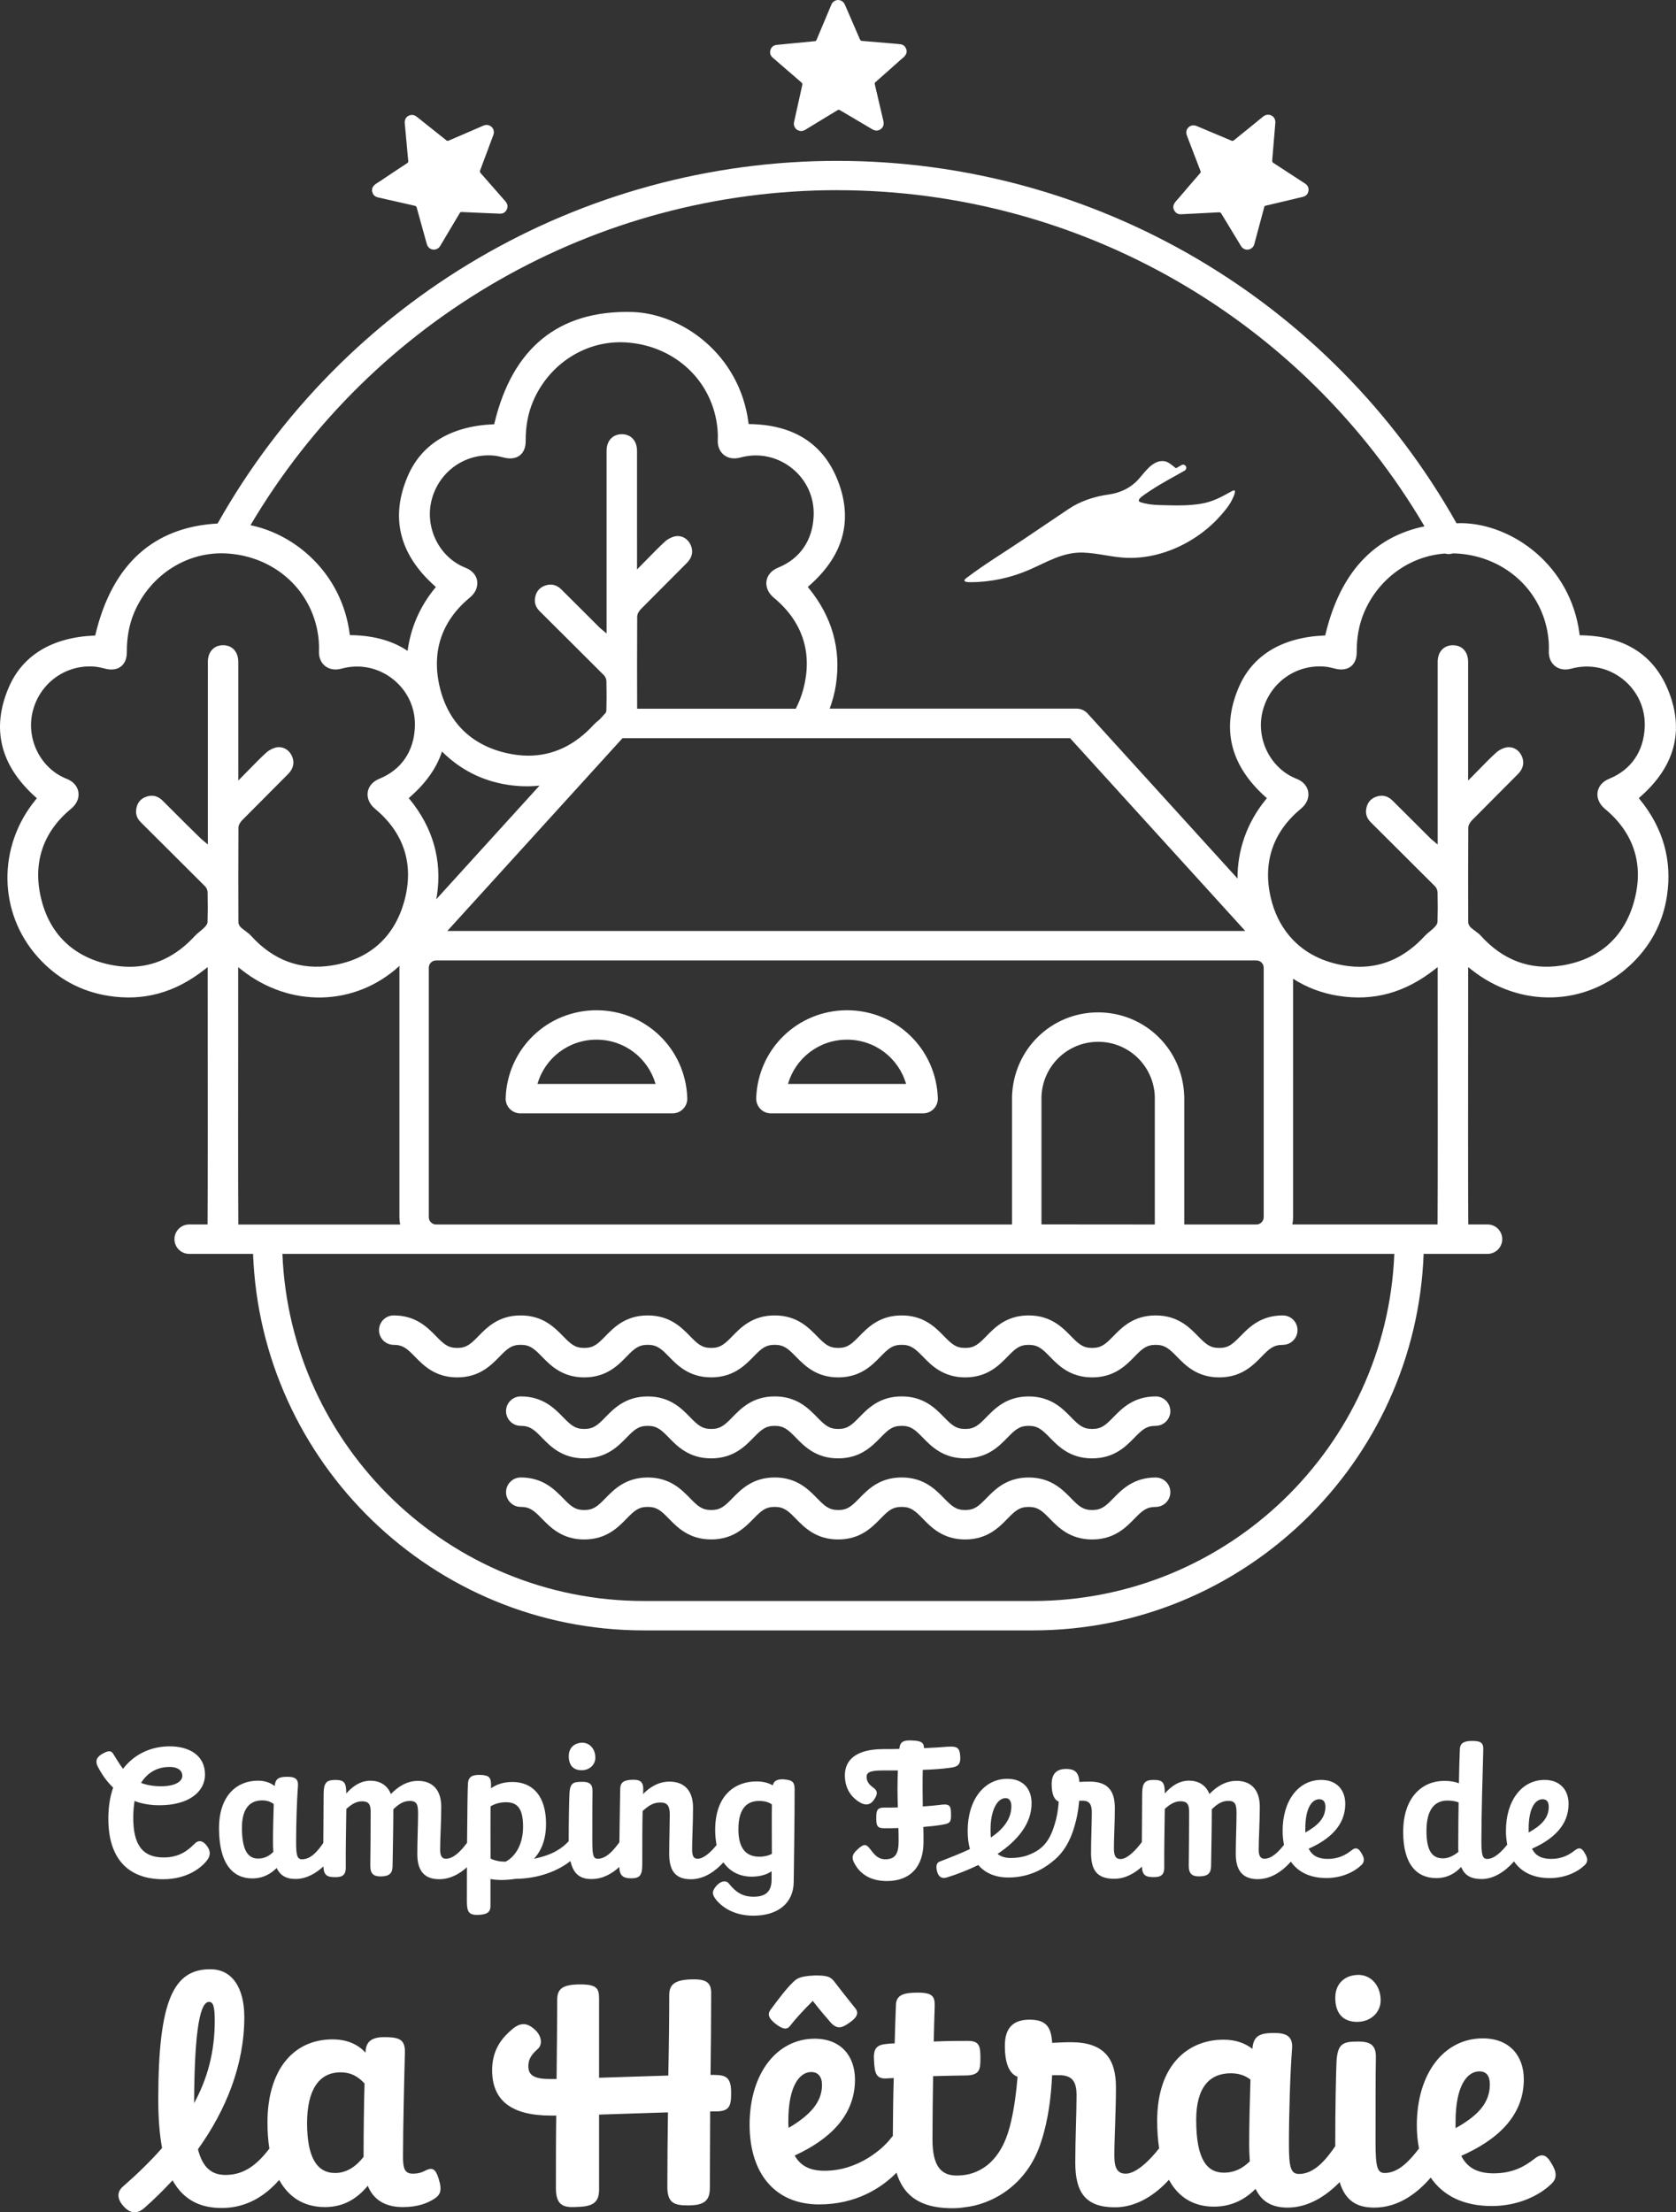 <svg xmlns:dc="http://purl.org/dc/elements/1.1/" xmlns:cc="http://creativecommons.org/ns#" xmlns:rdf="http://www.w3.org/1999/02/22-rdf-syntax-ns#" xmlns:svg="http://www.w3.org/2000/svg" xmlns="http://www.w3.org/2000/svg" xmlns:sodipodi="http://sodipodi.sourceforge.net/DTD/sodipodi-0.dtd" xmlns:inkscape="http://www.inkscape.org/namespaces/inkscape" width="192.831" height="254.49" viewBox="0 0 51.02 67.334" id="svg2576" inkscape:version="1.0.2-2 (e86c870879, 2021-01-15)" sodipodi:docname="logo_blanc.svg"><rect x="0" y="0" width="51.02" height="67.334" fill="#333333" stroke="none"/><defs id="defs2570"></defs><g inkscape:label="Calque 1" inkscape:groupmode="layer" id="layer1" transform="translate(-37.025,-33.676)"><path d="m 42.184,87.455 c 0.243,0 0.391,0.102 0.391,0.272 0,0.17 -0.215,0.317 -0.645,0.317 -0.249,0 -0.447,-0.04 -0.611,-0.102 0.215,-0.351 0.543,-0.486 0.865,-0.486 m 0.741,2.359 c -0.17,0.17 -0.435,0.396 -0.916,0.396 -0.673,0 -0.928,-0.419 -0.928,-1.216 0,-0.187 0.017,-0.351 0.04,-0.503 0.22,0.085 0.469,0.13 0.764,0.13 0.854,0 1.38,-0.385 1.38,-0.939 0,-0.555 -0.447,-0.854 -1.075,-0.854 -0.56,0 -1.075,0.232 -1.42,0.684 -0.113,-0.147 -0.204,-0.305 -0.3,-0.458 -0.068,-0.107 -0.153,-0.102 -0.356,0.017 -0.17,0.107 -0.187,0.226 -0.108,0.385 0.113,0.21 0.26,0.436 0.464,0.628 -0.096,0.271 -0.147,0.588 -0.147,0.95 0,1.176 0.572,1.839 1.669,1.839 0.701,0 1.148,-0.328 1.341,-0.583 0.113,-0.153 0.102,-0.3 -0.034,-0.463 -0.113,-0.136 -0.244,-0.158 -0.374,-0.012" style="fill:#ffffff;fill-opacity:1;fill-rule:nonzero;stroke:none;stroke-width:0.347" id="path1508"></path><path d="m 54.729,87.557 c 0.238,0 0.419,-0.164 0.419,-0.385 0,-0.26 -0.17,-0.453 -0.396,-0.453 -0.221,0 -0.413,0.136 -0.413,0.407 0,0.283 0.142,0.43 0.391,0.43" style="fill:#ffffff;fill-opacity:1;fill-rule:nonzero;stroke:none;stroke-width:0.347" id="path1512"></path><path d="m 60.521,90.103 c -0.102,0.051 -0.226,0.085 -0.379,0.085 -0.391,0 -0.639,-0.232 -0.639,-0.837 0,-0.696 0.317,-0.86 0.628,-0.86 0.192,0 0.306,0.045 0.391,0.107 -0.006,0.458 0,0.996 0,1.505 m -8.111,0.238 c -0.187,-0.005 -0.328,-0.034 -0.453,-0.096 0,-0.662 -0.005,-1.182 0,-1.59 0.124,-0.073 0.272,-0.125 0.475,-0.125 0.379,0 0.515,0.244 0.515,0.747 0,0.594 -0.283,0.939 -0.537,1.064 m -7.065,-0.3 c -0.124,0.124 -0.271,0.204 -0.464,0.204 -0.294,0 -0.492,-0.226 -0.492,-0.939 0,-0.589 0.243,-0.832 0.617,-0.832 0.153,0 0.266,0.045 0.351,0.113 -0.011,0.362 -0.023,0.781 -0.023,1.16 0,0.107 0.005,0.203 0.011,0.294 m 15.572,-2.206 c -0.22,-0.017 -0.334,0.034 -0.368,0.181 -0.124,-0.068 -0.277,-0.119 -0.498,-0.119 -0.634,0 -1.256,0.402 -1.256,1.476 0,0.17 0.016,0.322 0.043,0.459 -0.159,0.199 -0.387,0.418 -0.575,0.418 -0.119,0 -0.17,-0.073 -0.17,-0.288 0,-0.294 0.028,-0.826 0.028,-1.267 0,-0.532 -0.277,-0.792 -0.719,-0.792 -0.317,0 -0.583,0.153 -0.803,0.379 0.006,-0.045 0.006,-0.085 0.006,-0.124 0.011,-0.249 -0.096,-0.322 -0.339,-0.311 -0.244,0.006 -0.356,0.074 -0.362,0.272 -0.008,0.578 -0.019,1.077 -0.025,1.63 -0.165,0.222 -0.386,0.502 -0.66,0.502 -0.136,0 -0.164,-0.113 -0.164,-0.549 0,-0.73 0,-1.227 0.005,-1.499 0.005,-0.215 -0.079,-0.294 -0.311,-0.294 -0.277,0 -0.368,0.034 -0.39,0.345 -0.011,0.291 -0.023,0.805 -0.023,1.463 -0.206,0.219 -0.489,0.418 -1.058,0.534 0.221,-0.237 0.368,-0.577 0.368,-1.064 0,-0.826 -0.39,-1.273 -1.024,-1.273 -0.289,0 -0.487,0.079 -0.651,0.192 v -0.034 c 0.011,-0.283 -0.04,-0.356 -0.294,-0.373 -0.26,-0.011 -0.385,0.04 -0.407,0.243 -0.011,0.144 -0.022,0.878 -0.028,1.823 -0.184,0.245 -0.408,0.485 -0.645,0.485 -0.119,0 -0.175,-0.085 -0.175,-0.283 0,-0.299 0.034,-0.86 0.034,-1.295 0,-0.566 -0.311,-0.792 -0.707,-0.792 -0.339,0 -0.617,0.181 -0.826,0.402 -0.113,-0.288 -0.356,-0.407 -0.622,-0.407 -0.305,0 -0.549,0.175 -0.736,0.39 0,-0.334 -0.062,-0.413 -0.339,-0.413 -0.277,0 -0.351,0.096 -0.351,0.447 0,0.452 -0.007,0.963 -0.009,1.47 -0.168,0.246 -0.376,0.498 -0.647,0.498 -0.147,0 -0.181,-0.113 -0.181,-0.526 0,-0.566 0.023,-1.273 0.057,-1.725 0.011,-0.215 -0.124,-0.26 -0.322,-0.26 -0.244,0 -0.368,0.045 -0.385,0.277 v 0.005 c -0.125,-0.096 -0.289,-0.164 -0.515,-0.164 -0.622,0 -1.182,0.436 -1.182,1.448 0,1.081 0.419,1.527 1.013,1.527 0.334,0 0.571,-0.147 0.741,-0.317 0.101,0.215 0.277,0.334 0.571,0.334 0.334,0 0.627,-0.173 0.854,-0.383 0,0 0,0.005 3.47e-4,0.005 0.005,0.272 0.124,0.322 0.351,0.322 0.232,0.006 0.334,-0.073 0.328,-0.305 -0.005,-0.538 0.011,-1.182 0.017,-1.771 0.164,-0.147 0.305,-0.232 0.481,-0.232 0.198,0 0.26,0.096 0.26,0.311 0,0.419 -0.005,1.244 -0.011,1.652 0,0.243 0.096,0.334 0.356,0.322 0.26,-0.011 0.322,-0.13 0.322,-0.328 0.005,-0.367 0.023,-1.114 0.023,-1.714 0.17,-0.164 0.311,-0.254 0.504,-0.254 0.226,0 0.249,0.13 0.249,0.401 0,0.3 -0.023,0.82 -0.023,1.217 0,0.532 0.237,0.764 0.667,0.764 0.34,0 0.627,-0.168 0.844,-0.365 -10e-4,0.333 -0.002,0.677 -0.002,1.021 0,0.322 0.046,0.435 0.328,0.43 0.266,-0.006 0.39,-0.068 0.39,-0.272 v -0.82 c 0.21,0.04 0.464,0.04 0.764,-0.005 0.701,-0.008 1.283,-0.237 1.67,-0.542 0.095,0.414 0.312,0.548 0.642,0.548 0.347,0 0.631,-0.169 0.845,-0.367 0.008,0.25 0.106,0.345 0.355,0.345 0.271,0 0.345,-0.085 0.345,-0.43 0,-0.623 0,-1.149 0.011,-1.618 0.198,-0.181 0.339,-0.26 0.543,-0.26 0.21,0 0.283,0.107 0.283,0.362 0,0.249 -0.017,0.826 -0.017,1.199 0,0.515 0.187,0.775 0.662,0.775 0.41,0 0.753,-0.255 0.989,-0.515 0.206,0.3 0.518,0.436 0.855,0.436 0.266,0 0.464,-0.063 0.611,-0.164 v 0.255 c 0,0.396 -0.22,0.52 -0.549,0.52 -0.356,0 -0.554,-0.158 -0.747,-0.396 -0.09,-0.119 -0.249,-0.079 -0.373,0.051 -0.153,0.17 -0.153,0.271 -0.017,0.441 0.209,0.254 0.583,0.481 1.131,0.481 0.747,0 1.216,-0.379 1.228,-1.013 0.011,-0.736 0.028,-2.002 0.028,-2.828 0,-0.215 -0.057,-0.283 -0.3,-0.305" style="fill:#ffffff;fill-opacity:1;fill-rule:nonzero;stroke:none;stroke-width:0.347" id="path1516"></path><path d="m 65.709,89.214 c 0.249,-0.04 0.272,-0.085 0.266,-0.334 0,-0.266 -0.057,-0.311 -0.362,-0.266 -0.153,0.017 -0.317,0.034 -0.498,0.045 0,-0.181 -0.005,-0.362 -0.005,-0.543 0,-0.215 0,-0.401 0.005,-0.571 0.334,-0.011 0.617,-0.034 0.82,-0.062 0.232,-0.028 0.334,-0.079 0.322,-0.339 -0.017,-0.26 -0.079,-0.322 -0.362,-0.305 -0.215,0.017 -0.464,0.034 -0.741,0.045 -0.005,-0.17 -0.09,-0.221 -0.334,-0.232 -0.311,-0.022 -0.396,0.045 -0.419,0.255 -0.153,0.006 -0.317,0.006 -0.486,0.006 -0.809,0 -1.171,0.317 -1.171,0.797 0,0.441 0.232,0.69 0.447,0.82 0.187,0.113 0.328,0.079 0.43,-0.062 0.096,-0.136 0.141,-0.249 0.028,-0.351 -0.085,-0.073 -0.243,-0.153 -0.243,-0.362 0,-0.147 0.141,-0.192 0.498,-0.192 h 0.453 c -0.006,0.164 -0.011,0.351 -0.011,0.554 0,0.192 0.005,0.385 0.011,0.572 -0.13,0.005 -0.266,0.005 -0.413,0.005 -0.175,0 -0.238,0.045 -0.243,0.249 -0.011,0.322 0.034,0.379 0.243,0.379 0.153,0 0.294,0 0.43,-0.005 0.006,0.136 0.006,0.271 0.006,0.407 0,0.374 -0.102,0.543 -0.408,0.543 -0.271,0 -0.39,-0.238 -0.486,-0.345 -0.107,-0.136 -0.192,-0.108 -0.351,0.04 -0.175,0.153 -0.204,0.266 -0.074,0.475 0.124,0.21 0.39,0.492 0.962,0.492 0.707,0 1.115,-0.429 1.115,-1.193 0,-0.158 0,-0.305 -0.006,-0.453 0.215,-0.017 0.402,-0.039 0.577,-0.068" style="fill:#ffffff;fill-opacity:1;fill-rule:nonzero;stroke:none;stroke-width:0.347" id="path1520"></path><path d="m 76.761,89.333 c 0,-0.633 0.204,-0.894 0.424,-0.894 0.13,0 0.187,0.085 0.187,0.232 0,0.339 -0.226,0.566 -0.611,0.781 z m -9.582,0.017 c 0,-0.56 0.198,-0.945 0.458,-0.945 0.113,0 0.175,0.091 0.175,0.249 0,0.385 -0.243,0.69 -0.622,0.951 -0.011,-0.079 -0.011,-0.164 -0.011,-0.255 m 10.996,0.639 c -0.158,0.124 -0.373,0.266 -0.735,0.266 -0.283,0 -0.47,-0.097 -0.577,-0.311 0.628,-0.277 1.114,-0.701 1.114,-1.363 0,-0.424 -0.26,-0.73 -0.73,-0.73 -0.696,0 -1.177,0.628 -1.177,1.55 0,0.152 0.015,0.294 0.042,0.426 -0.175,0.222 -0.379,0.423 -0.596,0.423 -0.118,0 -0.175,-0.085 -0.175,-0.283 0,-0.3 0.034,-0.86 0.034,-1.296 0,-0.566 -0.311,-0.792 -0.707,-0.792 -0.339,0 -0.617,0.181 -0.826,0.402 -0.113,-0.289 -0.356,-0.408 -0.622,-0.408 -0.305,0 -0.549,0.175 -0.736,0.391 0,-0.334 -0.062,-0.413 -0.339,-0.413 -0.277,0 -0.351,0.096 -0.351,0.447 0,0.444 -0.007,0.944 -0.009,1.443 -0.16,0.221 -0.438,0.519 -0.647,0.519 -0.147,0 -0.204,-0.096 -0.204,-0.328 0,-0.3 0.028,-0.792 0.028,-1.227 0,-0.515 -0.204,-0.803 -0.769,-0.803 -0.107,0 -0.21,0.005 -0.311,0.011 -0.017,-0.266 -0.113,-0.396 -0.402,-0.396 -0.294,0 -0.441,0.147 -0.441,0.464 0,0.328 0.09,0.481 0.215,0.532 -0.017,0.243 -0.057,0.486 -0.119,0.673 -0.165,0.577 -0.419,0.824 -0.885,0.979 -0.135,0.038 -0.284,0.062 -0.449,0.062 -0.175,0 -0.306,-0.04 -0.408,-0.124 0.594,-0.396 1.035,-0.911 1.035,-1.539 0,-0.452 -0.266,-0.747 -0.741,-0.747 -0.702,0 -1.205,0.64 -1.205,1.584 0,0.204 0.023,0.391 0.068,0.555 -0.277,0.13 -0.577,0.249 -0.888,0.368 -0.119,0.034 -0.158,0.124 -0.113,0.305 0.045,0.187 0.158,0.232 0.294,0.192 0.317,-0.096 0.645,-0.226 0.962,-0.379 0.215,0.249 0.526,0.379 0.917,0.379 0.582,0 1.025,-0.227 1.323,-0.471 0.267,-0.203 0.478,-0.482 0.628,-0.898 0.13,-0.374 0.181,-0.69 0.204,-0.968 h 0.107 c 0.221,0 0.277,0.136 0.277,0.356 0,0.311 -0.023,0.82 -0.023,1.228 0,0.532 0.181,0.792 0.707,0.792 0.337,0 0.623,-0.169 0.843,-0.37 0.006,0.269 0.125,0.319 0.35,0.319 0.232,0.005 0.334,-0.074 0.328,-0.305 -0.005,-0.538 0.011,-1.182 0.017,-1.771 0.164,-0.147 0.305,-0.232 0.481,-0.232 0.198,0 0.26,0.096 0.26,0.311 0,0.419 -0.005,1.245 -0.011,1.652 0,0.243 0.096,0.334 0.356,0.322 0.26,-0.011 0.323,-0.13 0.323,-0.328 0.005,-0.368 0.022,-1.114 0.022,-1.714 0.17,-0.164 0.311,-0.255 0.504,-0.255 0.226,0 0.249,0.13 0.249,0.402 0,0.3 -0.023,0.82 -0.023,1.216 0,0.532 0.238,0.764 0.667,0.764 0.436,0 0.782,-0.275 1.01,-0.533 0.219,0.316 0.58,0.499 1.083,0.499 0.475,0 0.854,-0.192 1.058,-0.39 0.113,-0.102 0.102,-0.221 0,-0.379 -0.091,-0.158 -0.175,-0.164 -0.289,-0.079" style="fill:#ffffff;fill-opacity:1;fill-rule:nonzero;stroke:none;stroke-width:0.347" id="path1524"></path><path d="m 83.56,89.333 c 0,-0.633 0.204,-0.894 0.424,-0.894 0.13,0 0.187,0.085 0.187,0.232 0,0.339 -0.226,0.566 -0.611,0.781 z m -2.138,0.707 c -0.13,0.107 -0.289,0.198 -0.47,0.198 -0.334,0 -0.503,-0.232 -0.503,-0.837 0,-0.656 0.255,-0.922 0.639,-0.922 0.147,0 0.255,0.022 0.339,0.057 -0.005,0.419 -0.011,0.871 -0.011,1.323 0,0.063 0,0.125 0.005,0.181 m 3.841,0.028 c -0.091,-0.158 -0.175,-0.164 -0.289,-0.079 -0.158,0.124 -0.373,0.266 -0.735,0.266 -0.283,0 -0.47,-0.097 -0.577,-0.311 0.628,-0.277 1.114,-0.701 1.114,-1.363 0,-0.424 -0.26,-0.73 -0.73,-0.73 -0.696,0 -1.177,0.628 -1.177,1.55 0,0.148 0.014,0.287 0.04,0.417 -0.167,0.214 -0.395,0.438 -0.606,0.438 -0.153,0 -0.181,-0.125 -0.181,-0.566 0,-0.769 0.034,-1.946 0.057,-2.755 0.011,-0.226 -0.096,-0.271 -0.334,-0.271 -0.249,0 -0.373,0.062 -0.379,0.254 -0.011,0.271 -0.023,0.628 -0.028,1.035 -0.113,-0.045 -0.261,-0.073 -0.447,-0.073 -0.65,0 -1.25,0.475 -1.25,1.556 0,0.984 0.413,1.403 1.007,1.403 0.334,0 0.572,-0.141 0.758,-0.339 0.107,0.266 0.311,0.368 0.622,0.368 0.385,0 0.734,-0.249 0.987,-0.537 0.219,0.321 0.581,0.508 1.089,0.508 0.475,0 0.854,-0.192 1.058,-0.39 0.113,-0.102 0.102,-0.221 0,-0.379" style="fill:#ffffff;fill-opacity:1;fill-rule:nonzero;stroke:none;stroke-width:0.347" id="path1528"></path><path d="m 48.094,99.322 c -0.213,0.271 -0.493,0.493 -0.87,0.493 -0.56,0 -0.851,-0.493 -0.851,-1.517 0,-1.034 0.377,-1.546 1.015,-1.546 0.348,0 0.551,0.145 0.734,0.338 -0.019,0.667 -0.029,1.497 -0.029,2.232 M 43.388,94.606 c 0.125,0 0.174,0.135 0.174,0.58 0,0.947 -0.222,1.759 -0.628,2.503 0.01,-2.367 0.203,-3.082 0.454,-3.082 m 6.629,5.112 c -0.106,0.058 -0.222,0.116 -0.425,0.116 -0.251,0 -0.299,-0.164 -0.299,-0.512 0,-0.85 0.039,-2.483 0.058,-3.17 0.009,-0.396 -0.164,-0.464 -0.57,-0.473 -0.396,-0.01 -0.618,0.097 -0.628,0.454 v 0.019 c -0.213,-0.232 -0.532,-0.405 -1.005,-0.405 -1.208,0 -1.981,0.947 -1.981,2.532 0,0.288 0.02,0.552 0.058,0.793 -0.375,0.486 -0.764,0.801 -1.333,0.801 -0.416,0 -0.696,-0.212 -0.841,-0.782 0.851,-1.189 1.411,-2.561 1.411,-4.02 0,-0.908 -0.377,-1.459 -1.034,-1.459 -1.102,0 -1.585,0.908 -1.585,3.962 0,0.58 0.039,1.073 0.116,1.479 -0.358,0.406 -0.754,0.792 -1.198,1.179 -0.183,0.164 -0.174,0.377 0.029,0.599 0.213,0.232 0.416,0.232 0.628,0.048 0.299,-0.261 0.589,-0.551 0.86,-0.841 0.338,0.599 0.841,0.841 1.498,0.841 0.777,0 1.34,-0.39 1.748,-0.854 0.298,0.544 0.773,0.826 1.393,0.826 0.599,0 0.995,-0.28 1.304,-0.648 0.174,0.435 0.541,0.648 1.063,0.648 0.444,0 0.725,-0.106 0.947,-0.242 0.203,-0.126 0.261,-0.261 0.145,-0.628 -0.087,-0.28 -0.184,-0.338 -0.358,-0.261" style="fill:#ffffff;fill-opacity:1;fill-rule:nonzero;stroke:none;stroke-width:0.347" id="path1532"></path><path d="M 58.771,96.829 H 58.655 c 0.01,-0.831 0.019,-1.652 0.019,-2.483 0,-0.29 -0.106,-0.425 -0.522,-0.425 -0.57,0 -0.754,0.145 -0.754,0.473 0,0.676 -0.009,1.517 -0.029,2.455 -0.686,0.019 -1.449,0.048 -2.107,0.067 v -2.406 c 0,-0.309 -0.067,-0.435 -0.57,-0.435 -0.56,0 -0.705,0.145 -0.705,0.474 0,0.666 -0.01,1.498 -0.019,2.406 H 53.776 c -0.474,0 -0.667,-0.106 -0.667,-0.386 0,-0.28 0.164,-0.416 0.309,-0.551 0.135,-0.155 0.077,-0.406 -0.126,-0.58 -0.241,-0.213 -0.444,-0.203 -0.696,0.02 -0.232,0.203 -0.59,0.551 -0.59,1.227 0,0.918 0.58,1.382 1.788,1.382 h 0.164 c -0.01,0.715 -0.01,1.459 -0.01,2.213 0,0.512 0.222,0.59 0.599,0.57 0.493,-0.01 0.715,-0.106 0.715,-0.531 v -2.281 c 0.667,-0.02 1.411,-0.049 2.097,-0.068 -0.01,0.734 -0.019,1.498 -0.019,2.271 0,0.493 0.222,0.56 0.618,0.56 0.474,0 0.676,-0.116 0.676,-0.531 0,-0.802 0.01,-1.575 0.01,-2.329 h 0.164 c 0.435,0 0.474,-0.174 0.474,-0.57 0,-0.463 -0.155,-0.541 -0.512,-0.541" style="fill:#ffffff;fill-opacity:1;fill-rule:nonzero;stroke:none;stroke-width:0.347" id="path1536"></path><path d="m 60.646,95.283 c 0.193,0.145 0.329,0.193 0.435,0.048 0.155,-0.203 0.406,-0.474 0.686,-0.754 0.242,0.309 0.425,0.521 0.57,0.686 0.174,0.164 0.3,0.155 0.541,-0.019 0.213,-0.145 0.319,-0.29 0.174,-0.454 -0.241,-0.3 -0.415,-0.522 -0.638,-0.812 -0.106,-0.125 -0.183,-0.183 -0.609,-0.174 -0.415,0.02 -0.522,0.087 -0.638,0.203 -0.203,0.193 -0.444,0.512 -0.686,0.841 -0.106,0.145 -0.048,0.27 0.164,0.435" style="fill:#ffffff;fill-opacity:1;fill-rule:nonzero;stroke:none;stroke-width:0.347" id="path1540"></path><path d="m 78.339,95.215 c 0.406,0 0.715,-0.28 0.715,-0.657 0,-0.444 -0.29,-0.773 -0.676,-0.773 -0.377,0 -0.705,0.232 -0.705,0.696 0,0.483 0.241,0.734 0.667,0.734" style="fill:#ffffff;fill-opacity:1;fill-rule:nonzero;stroke:none;stroke-width:0.347" id="path1544"></path><path d="m 81.335,98.249 c 0,-1.082 0.348,-1.527 0.724,-1.527 0.222,0 0.319,0.145 0.319,0.396 0,0.58 -0.387,0.966 -1.044,1.333 z m -6.262,1.208 c -0.213,0.213 -0.464,0.348 -0.793,0.348 -0.502,0 -0.841,-0.387 -0.841,-1.604 0,-1.005 0.416,-1.421 1.053,-1.421 0.261,0 0.454,0.077 0.599,0.194 -0.019,0.618 -0.039,1.333 -0.039,1.981 0,0.184 0.01,0.348 0.019,0.503 M 61.023,98.23 c 0,-1.073 0.348,-1.488 0.696,-1.488 0.213,0 0.329,0.145 0.329,0.396 0,0.541 -0.396,0.937 -1.015,1.304 -0.01,-0.067 -0.01,-0.135 -0.01,-0.213 M 84.243,99.506 c -0.155,-0.271 -0.299,-0.28 -0.493,-0.135 -0.271,0.213 -0.638,0.454 -1.256,0.454 -0.483,0 -0.802,-0.164 -0.986,-0.532 1.073,-0.473 1.904,-1.198 1.904,-2.329 0,-0.725 -0.444,-1.247 -1.247,-1.247 -1.188,0 -2.01,1.073 -2.01,2.648 0,0.25 0.024,0.484 0.067,0.704 -0.271,0.354 -0.62,0.746 -1.043,0.746 -0.232,0 -0.28,-0.193 -0.28,-0.937 0,-1.247 0,-2.097 0.01,-2.561 0.01,-0.367 -0.135,-0.503 -0.531,-0.503 -0.474,0 -0.628,0.058 -0.667,0.59 -0.019,0.502 -0.039,1.392 -0.039,2.532 0,0.021 9.76e-4,0.041 9.76e-4,0.061 -0.286,0.419 -0.642,0.847 -1.102,0.847 -0.251,0 -0.309,-0.193 -0.309,-0.899 0,-0.966 0.039,-2.174 0.097,-2.947 0.019,-0.367 -0.213,-0.445 -0.551,-0.445 -0.416,0 -0.628,0.077 -0.657,0.474 v 0.01 c -0.213,-0.164 -0.493,-0.28 -0.88,-0.28 -1.063,0 -2.02,0.744 -2.02,2.474 0,0.308 0.022,0.583 0.06,0.832 -0.277,0.358 -0.697,0.772 -1.016,0.772 -0.251,0 -0.348,-0.164 -0.348,-0.551 0,-0.502 0.049,-1.333 0.049,-2.078 0,-0.87 -0.358,-1.372 -1.372,-1.372 -0.193,0 -0.377,0.01 -0.57,0.02 -0.029,-0.474 -0.174,-0.706 -0.686,-0.706 -0.502,0 -0.754,0.252 -0.754,0.792 0,0.599 0.164,0.86 0.387,0.947 -0.039,0.474 -0.097,0.918 -0.194,1.343 -0.115,0.526 -0.31,0.952 -0.626,1.257 -0.035,0.032 -0.07,0.065 -0.107,0.093 -0.011,0.009 -0.023,0.017 -0.034,0.026 -0.245,0.181 -0.527,0.286 -0.895,0.286 -0.483,0 -0.734,-0.3 -0.734,-1.102 0,-0.647 0.01,-1.304 0.019,-1.923 0.386,-0.01 0.744,-0.02 0.966,-0.02 0.454,0 0.474,-0.174 0.474,-0.522 0,-0.377 -0.029,-0.531 -0.387,-0.531 -0.213,0 -0.609,0 -1.034,0.019 0.01,-0.415 0.019,-0.783 0.029,-1.053 0.009,-0.3 -0.039,-0.435 -0.512,-0.435 -0.425,0 -0.657,0.068 -0.667,0.367 -0.01,0.309 -0.029,0.715 -0.039,1.179 -0.116,0 -0.213,0.01 -0.28,0.02 -0.28,0.029 -0.377,0.155 -0.348,0.512 0.019,0.406 0.077,0.56 0.416,0.531 0.048,0 0.116,-0.009 0.184,-0.009 -0.017,0.566 -0.026,1.169 -0.028,1.764 -0.014,0.014 -0.027,0.027 -0.04,0.043 -0.232,0.319 -0.995,1.015 -2.039,1.015 -0.425,0 -0.725,-0.135 -0.909,-0.464 1.034,-0.474 1.836,-1.198 1.836,-2.309 0,-0.725 -0.435,-1.247 -1.227,-1.247 -1.14,0 -1.981,1.043 -1.981,2.619 0,1.469 0.763,2.425 2.116,2.425 1.119,0 1.891,-0.494 2.357,-0.966 0.261,0.866 0.941,1.082 1.711,1.082 0.128,0 0.249,-0.011 0.366,-0.03 0.751,-0.075 1.894,-0.61 2.33,-2.009 0.222,-0.676 0.3,-1.401 0.329,-2.01 h 0.222 c 0.416,0 0.522,0.232 0.522,0.609 0,0.522 -0.039,1.363 -0.039,2.049 0,0.908 0.309,1.363 1.208,1.363 0.685,0 1.25,-0.408 1.643,-0.837 0.306,0.564 0.789,0.817 1.372,0.817 0.57,0 0.976,-0.252 1.266,-0.541 0.174,0.367 0.474,0.57 0.976,0.57 0.633,0 1.182,-0.363 1.583,-0.776 0.179,0.582 0.536,0.776 1.055,0.776 0.757,0 1.336,-0.47 1.717,-0.914 0.373,0.547 0.992,0.866 1.858,0.866 0.812,0 1.459,-0.329 1.807,-0.667 0.194,-0.174 0.174,-0.377 0,-0.647" style="fill:#ffffff;fill-opacity:1;fill-rule:nonzero;stroke:none;stroke-width:0.347" id="path1548"></path><path d="m 86.771,61.105 c -0.303,1.101 -1.067,1.777 -2.209,1.958 -0.95,0.151 -1.779,-0.155 -2.46,-0.907 -0.048,-0.053 -0.107,-0.097 -0.169,-0.143 -0.045,-0.033 -0.089,-0.066 -0.131,-0.103 -0.039,-0.035 -0.082,-0.101 -0.082,-0.165 -0.003,-0.783 -0.005,-1.819 0.002,-2.876 4.89e-4,-0.083 0.059,-0.172 0.114,-0.228 0.263,-0.267 0.529,-0.533 0.794,-0.798 0.203,-0.203 0.405,-0.406 0.607,-0.61 0.163,-0.164 0.201,-0.361 0.108,-0.555 -0.089,-0.187 -0.273,-0.289 -0.463,-0.253 -0.108,0.02 -0.229,0.082 -0.316,0.162 -0.174,0.159 -0.34,0.329 -0.517,0.51 -0.074,0.076 -0.151,0.154 -0.231,0.235 l -0.101,0.101 v -3.607 c -3.46e-4,-0.31 -0.181,-0.51 -0.461,-0.511 h -0.002 c -0.129,0 -0.241,0.043 -0.323,0.125 -0.092,0.092 -0.141,0.223 -0.141,0.381 v 5.56 l -0.148,-0.125 c -0.031,-0.025 -0.056,-0.046 -0.079,-0.069 L 80.156,58.781 c -0.246,-0.246 -0.492,-0.492 -0.74,-0.737 -0.146,-0.145 -0.313,-0.184 -0.499,-0.118 -0.173,0.061 -0.275,0.189 -0.303,0.378 -0.023,0.15 0.023,0.282 0.134,0.394 0.289,0.289 0.579,0.577 0.869,0.865 0.365,0.363 0.73,0.726 1.093,1.09 0.045,0.044 0.075,0.12 0.077,0.186 0.007,0.359 0.006,0.634 -0.002,0.892 -0.003,0.072 -0.061,0.139 -0.113,0.189 -0.039,0.038 -0.082,0.073 -0.125,0.108 -0.052,0.043 -0.101,0.083 -0.144,0.129 -0.575,0.629 -1.243,0.945 -1.993,0.945 -0.218,0 -0.443,-0.027 -0.675,-0.081 -0.615,-0.142 -1.102,-0.436 -1.458,-0.859 -0.002,0 -0.002,-0.005 -0.003,-0.005 l -0.017,-0.019 c -0.253,-0.308 -0.439,-0.681 -0.544,-1.122 -0.258,-1.079 0.059,-2.021 0.914,-2.725 0.171,-0.14 0.252,-0.326 0.223,-0.509 -0.028,-0.178 -0.158,-0.325 -0.356,-0.402 -0.797,-0.312 -1.25,-1.221 -1.03,-2.069 0.223,-0.863 1.025,-1.428 1.902,-1.344 0.092,0.009 0.182,0.031 0.269,0.052 l 0.046,0.012 c 0.186,0.045 0.351,0.02 0.468,-0.072 0.115,-0.09 0.177,-0.243 0.176,-0.429 -0.002,-0.455 0.072,-0.852 0.224,-1.211 0.439,-1.035 1.397,-1.72 2.461,-1.795 0.039,0.01 0.078,0.016 0.118,0.016 0.043,0 0.087,-0.008 0.13,-0.021 0.058,0 0.116,0.005 0.174,0.007 1.368,0.108 2.45,1.054 2.695,2.354 0.04,0.211 0.056,0.419 0.047,0.619 -0.008,0.184 0.06,0.347 0.187,0.448 0.13,0.104 0.307,0.133 0.498,0.08 0.55,-0.15 1.12,-0.033 1.567,0.321 0.445,0.353 0.688,0.88 0.667,1.446 -0.027,0.749 -0.412,1.312 -1.083,1.585 -0.197,0.08 -0.326,0.228 -0.353,0.405 -0.028,0.181 0.055,0.371 0.222,0.509 0.887,0.733 1.196,1.705 0.891,2.811 m -6.845,9.84 h -3.559 c 0.015,-0.072 0.022,-0.146 0.022,-0.222 V 63.466 c 0.415,0.266 0.877,0.442 1.384,0.521 1.066,0.168 2.021,-0.095 2.922,-0.801 l 0.096,-0.075 4.88e-4,1.471 c 0.002,1.884 0.004,5.324 -0.004,6.362 z M 68.467,82.405 H 56.625 c -5.922,0 -10.767,-4.699 -11.003,-10.564 h 4.679 24.972 4.197 C 79.234,77.706 74.389,82.405 68.467,82.405 m -24.192,-17.841 6.85e-4,-1.451 0.096,0.076 c 1.477,1.17 3.453,1.125 4.806,-0.107 0.004,-0.005 0.008,-0.008 0.012,-0.012 -10e-4,0.021 -0.006,0.041 -0.006,0.062 v 7.592 c 0,0.076 0.008,0.15 0.023,0.222 h -4.04 -0.887 c -0.009,-1.042 -0.006,-4.493 -0.004,-6.382 m -0.931,-2.833 c -0.002,0.072 -0.061,0.139 -0.113,0.189 -0.039,0.038 -0.082,0.073 -0.125,0.108 -0.052,0.043 -0.101,0.083 -0.144,0.129 -0.575,0.629 -1.243,0.945 -1.992,0.945 -0.219,0 -0.444,-0.027 -0.675,-0.081 -1.069,-0.248 -1.768,-0.941 -2.021,-2.004 -0.258,-1.079 0.058,-2.021 0.914,-2.725 0.171,-0.14 0.252,-0.326 0.222,-0.509 -0.028,-0.178 -0.158,-0.325 -0.356,-0.402 -0.797,-0.312 -1.25,-1.221 -1.03,-2.069 0.223,-0.863 1.025,-1.428 1.902,-1.344 0.092,0.009 0.182,0.031 0.269,0.052 l 0.046,0.012 c 0.185,0.045 0.351,0.02 0.467,-0.072 0.115,-0.09 0.178,-0.243 0.177,-0.429 -0.002,-0.455 0.072,-0.852 0.224,-1.211 0.497,-1.17 1.657,-1.895 2.883,-1.794 1.367,0.108 2.45,1.054 2.695,2.354 0.04,0.211 0.056,0.419 0.047,0.619 -0.008,0.184 0.06,0.347 0.187,0.448 0.13,0.104 0.307,0.133 0.499,0.08 0.55,-0.15 1.12,-0.033 1.567,0.321 0.445,0.353 0.688,0.88 0.667,1.446 -0.027,0.749 -0.412,1.312 -1.083,1.585 -0.197,0.08 -0.326,0.228 -0.353,0.405 -0.028,0.181 0.055,0.371 0.222,0.509 0.887,0.733 1.196,1.705 0.891,2.811 -0.303,1.101 -1.067,1.777 -2.208,1.958 -0.951,0.151 -1.78,-0.155 -2.46,-0.907 -0.048,-0.053 -0.106,-0.097 -0.169,-0.143 -0.044,-0.033 -0.089,-0.066 -0.131,-0.103 -0.039,-0.035 -0.082,-0.101 -0.082,-0.165 -0.003,-0.783 -0.005,-1.819 0.001,-2.876 6.84e-4,-0.083 0.059,-0.172 0.114,-0.228 0.263,-0.267 0.529,-0.533 0.794,-0.798 0.203,-0.203 0.405,-0.406 0.607,-0.61 0.163,-0.164 0.202,-0.361 0.109,-0.555 -0.089,-0.187 -0.274,-0.289 -0.463,-0.253 -0.107,0.02 -0.229,0.082 -0.316,0.162 -0.174,0.159 -0.34,0.329 -0.517,0.51 -0.074,0.076 -0.151,0.154 -0.231,0.235 l -0.101,0.101 -3.48e-4,-3.607 c -3.47e-4,-0.31 -0.181,-0.51 -0.461,-0.511 h -0.001 c -0.129,0 -0.241,0.043 -0.323,0.125 -0.092,0.092 -0.141,0.223 -0.141,0.381 l -3.48e-4,5.56 -0.148,-0.125 c -0.031,-0.025 -0.056,-0.046 -0.079,-0.069 L 42.713,58.781 c -0.246,-0.246 -0.492,-0.492 -0.739,-0.737 -0.146,-0.145 -0.313,-0.184 -0.499,-0.118 -0.173,0.061 -0.275,0.189 -0.303,0.378 -0.023,0.15 0.023,0.282 0.134,0.394 0.289,0.289 0.579,0.577 0.869,0.865 0.365,0.363 0.73,0.726 1.093,1.09 0.045,0.044 0.076,0.12 0.077,0.186 0.007,0.359 0.006,0.634 -0.002,0.892 m 31.59,0.281 H 50.642 l 5.333,-5.868 H 69.6 Z M 51.552,51.359 c -0.028,-0.178 -0.158,-0.325 -0.356,-0.402 -0.797,-0.312 -1.25,-1.221 -1.03,-2.069 0.224,-0.863 1.025,-1.428 1.902,-1.344 0.092,0.009 0.182,0.031 0.269,0.052 l 0.046,0.011 c 0.185,0.045 0.351,0.02 0.468,-0.072 0.115,-0.09 0.177,-0.243 0.176,-0.429 -0.002,-0.455 0.072,-0.852 0.224,-1.211 0.496,-1.17 1.657,-1.894 2.882,-1.793 1.368,0.108 2.45,1.054 2.695,2.354 0.04,0.211 0.056,0.419 0.047,0.619 -0.008,0.183 0.06,0.347 0.187,0.447 0.13,0.104 0.307,0.133 0.498,0.08 0.55,-0.15 1.12,-0.033 1.567,0.321 0.445,0.353 0.688,0.88 0.667,1.446 -0.027,0.749 -0.412,1.312 -1.083,1.585 -0.197,0.08 -0.326,0.228 -0.353,0.405 -0.028,0.181 0.055,0.371 0.222,0.509 0.887,0.733 1.196,1.705 0.891,2.811 -0.057,0.206 -0.132,0.394 -0.222,0.568 h -4.828 c -0.003,-0.775 -0.005,-1.779 0.001,-2.805 6.84e-4,-0.083 0.059,-0.172 0.114,-0.228 0.263,-0.267 0.529,-0.533 0.794,-0.798 0.203,-0.203 0.405,-0.405 0.607,-0.609 0.163,-0.164 0.201,-0.362 0.108,-0.555 -0.089,-0.187 -0.273,-0.289 -0.463,-0.253 -0.108,0.02 -0.229,0.082 -0.316,0.162 -0.174,0.159 -0.34,0.329 -0.517,0.51 -0.074,0.076 -0.151,0.155 -0.231,0.235 l -0.101,0.102 V 47.403 C 56.417,47.093 56.236,46.893 55.956,46.892 h -0.002 c -0.129,0 -0.241,0.043 -0.323,0.125 -0.092,0.092 -0.141,0.224 -0.141,0.381 v 5.559 l -0.148,-0.125 c -0.031,-0.025 -0.056,-0.046 -0.079,-0.069 l -0.408,-0.408 c -0.246,-0.246 -0.492,-0.492 -0.74,-0.737 -0.146,-0.145 -0.313,-0.184 -0.499,-0.118 -0.173,0.062 -0.275,0.189 -0.303,0.378 -0.023,0.15 0.023,0.282 0.134,0.394 0.289,0.289 0.579,0.577 0.869,0.865 0.365,0.363 0.73,0.726 1.093,1.09 0.045,0.044 0.075,0.119 0.077,0.186 0.007,0.359 0.006,0.634 -0.002,0.892 -6.84e-4,0.025 -0.01,0.05 -0.023,0.073 -0.006,0.006 -0.013,0.01 -0.018,0.016 l -0.156,0.172 c -0.014,0.012 -0.027,0.024 -0.041,0.036 -0.052,0.043 -0.101,0.083 -0.144,0.129 -0.575,0.629 -1.243,0.945 -1.993,0.945 -0.218,0 -0.443,-0.027 -0.675,-0.081 -1.069,-0.247 -1.768,-0.94 -2.022,-2.004 -0.258,-1.078 0.059,-2.021 0.914,-2.725 0.171,-0.14 0.252,-0.326 0.223,-0.509 m -2.046,6.656 -0.036,-0.044 0.043,-0.038 c 0.487,-0.427 0.81,-0.888 0.97,-1.381 0.553,0.55 1.22,0.891 1.99,1.011 0.336,0.053 0.662,0.06 0.978,0.027 l -3.144,3.46 c 0.007,-0.038 0.016,-0.075 0.022,-0.114 0.16,-1.07 -0.116,-2.054 -0.822,-2.922 m 23.57,9.017 c -0.048,-1.421 -1.196,-2.535 -2.616,-2.54 h -0.009 c -1.42,0.005 -2.568,1.118 -2.616,2.555 V 70.945 H 50.3 c -0.123,0 -0.222,-0.1 -0.222,-0.222 v -7.592 c 0,-0.123 0.1,-0.222 0.222,-0.222 h 24.972 c 0.123,0 0.222,0.1 0.222,0.222 v 7.592 c 0,0.123 -0.1,0.222 -0.222,0.222 h -2.196 v -3.89 z m -4.345,3.913 v -3.883 c 0.031,-0.937 0.789,-1.672 1.725,-1.674 0.936,0 1.693,0.737 1.725,1.668 V 70.945 Z M 62.509,39.465 c 7.371,0 14.158,3.902 17.88,10.231 -1.551,0.32 -2.566,1.419 -3.013,3.28 l -0.01,0.043 h -0.044 c -1.275,0.059 -2.169,0.603 -2.586,1.574 -0.538,1.251 -0.264,2.375 0.813,3.34 l 0.042,0.038 -0.035,0.043 c -0.581,0.707 -0.865,1.559 -0.859,2.402 l -4.565,-5.024 c -0.085,-0.093 -0.205,-0.147 -0.331,-0.147 h -7.52 c 0.088,-0.235 0.154,-0.48 0.192,-0.738 0.16,-1.07 -0.116,-2.053 -0.822,-2.922 l -0.035,-0.044 0.042,-0.038 c 1.01,-0.885 1.319,-1.916 0.92,-3.067 -0.417,-1.202 -1.33,-1.825 -2.712,-1.852 h -0.051 l -0.007,-0.05 c -0.267,-2.066 -2.027,-3.333 -3.574,-3.363 -2.203,-0.045 -3.606,1.093 -4.155,3.377 l -0.01,0.043 h -0.044 c -1.275,0.059 -2.169,0.603 -2.586,1.574 -0.538,1.251 -0.264,2.375 0.813,3.34 l 0.042,0.038 -0.035,0.043 c -0.466,0.567 -0.738,1.227 -0.826,1.901 -0.452,-0.305 -1.022,-0.466 -1.708,-0.479 h -0.051 l -0.006,-0.05 C 47.428,51.142 46.036,49.944 44.65,49.662 48.376,43.357 55.164,39.464 62.509,39.464 m 24.404,18.505 0.042,-0.038 c 1.01,-0.885 1.319,-1.916 0.92,-3.067 C 87.459,53.662 86.546,53.039 85.163,53.012 H 85.112 l -0.006,-0.05 c -0.268,-2.066 -2.027,-3.333 -3.574,-3.363 -0.057,0 -0.111,0 -0.167,0.005 -3.835,-6.812 -11.028,-11.032 -18.856,-11.032 -7.817,0 -15.027,4.226 -18.86,11.038 -1.95,0.109 -3.204,1.24 -3.716,3.368 l -0.01,0.043 h -0.044 c -1.275,0.059 -2.169,0.603 -2.586,1.574 -0.538,1.251 -0.264,2.375 0.813,3.34 l 0.042,0.038 -0.036,0.043 c -1.173,1.428 -1.143,3.445 0.068,4.795 0.582,0.648 1.305,1.044 2.15,1.176 1.066,0.168 2.022,-0.095 2.922,-0.801 l 0.095,-0.075 6.84e-4,1.471 c 0.001,1.884 0.004,5.324 -0.004,6.362 h -0.56 c -0.247,0 -0.448,0.2 -0.448,0.448 0,0.247 0.2,0.448 0.448,0.448 h 1.945 c 0.237,6.358 5.48,11.46 11.896,11.46 h 11.842 c 6.415,0 11.659,-5.101 11.896,-11.46 h 1.945 c 0.247,0 0.448,-0.2 0.448,-0.448 0,-0.248 -0.2,-0.448 -0.448,-0.448 h -0.586 c -0.009,-1.042 -0.006,-4.493 -0.004,-6.382 l 4.87e-4,-1.451 0.096,0.076 c 1.477,1.17 3.453,1.125 4.806,-0.107 0.638,-0.582 1.026,-1.304 1.151,-2.144 0.16,-1.07 -0.116,-2.054 -0.822,-2.922 z" style="fill:#ffffff;fill-opacity:1;fill-rule:nonzero;stroke:none;stroke-width:0.347" id="path1552"></path><path d="m 74.787,74.343 c -0.238,0.243 -0.364,0.36 -0.647,0.36 -0.282,0 -0.409,-0.117 -0.647,-0.36 -0.26,-0.266 -0.615,-0.63 -1.288,-0.63 -0.672,0 -1.027,0.364 -1.287,0.63 -0.237,0.243 -0.364,0.36 -0.646,0.36 -0.282,0 -0.409,-0.117 -0.646,-0.36 -0.26,-0.266 -0.615,-0.63 -1.287,-0.63 -0.672,0 -1.027,0.364 -1.287,0.63 -0.237,0.243 -0.364,0.36 -0.646,0.36 -0.282,0 -0.408,-0.117 -0.646,-0.36 -0.259,-0.266 -0.615,-0.63 -1.287,-0.63 -0.672,0 -1.027,0.364 -1.287,0.63 -0.237,0.243 -0.364,0.36 -0.646,0.36 -0.282,0 -0.408,-0.117 -0.646,-0.36 -0.26,-0.266 -0.615,-0.63 -1.287,-0.63 -0.672,0 -1.027,0.364 -1.287,0.63 -0.237,0.243 -0.364,0.36 -0.645,0.36 -0.282,0 -0.409,-0.117 -0.646,-0.36 -0.26,-0.266 -0.615,-0.63 -1.287,-0.63 -0.672,0 -1.027,0.364 -1.287,0.63 -0.237,0.243 -0.364,0.36 -0.646,0.36 -0.282,0 -0.408,-0.117 -0.646,-0.36 -0.26,-0.266 -0.615,-0.63 -1.287,-0.63 -0.672,0 -1.027,0.364 -1.287,0.63 -0.237,0.243 -0.364,0.36 -0.646,0.36 -0.282,0 -0.408,-0.117 -0.646,-0.36 -0.26,-0.266 -0.615,-0.63 -1.287,-0.63 -0.247,0 -0.448,0.2 -0.448,0.448 0,0.247 0.2,0.448 0.448,0.448 0.282,0 0.409,0.117 0.646,0.36 0.259,0.266 0.615,0.63 1.287,0.63 0.672,0 1.027,-0.364 1.287,-0.631 0.237,-0.243 0.364,-0.36 0.646,-0.36 0.282,0 0.408,0.117 0.646,0.36 0.26,0.266 0.615,0.631 1.287,0.631 0.672,0 1.027,-0.364 1.287,-0.631 0.237,-0.243 0.364,-0.36 0.646,-0.36 0.282,0 0.409,0.117 0.646,0.36 0.26,0.266 0.615,0.63 1.287,0.63 0.672,0 1.027,-0.364 1.287,-0.63 0.237,-0.244 0.364,-0.36 0.646,-0.36 0.282,0 0.408,0.117 0.646,0.36 0.26,0.266 0.615,0.631 1.287,0.631 0.672,0 1.027,-0.364 1.287,-0.631 0.237,-0.243 0.364,-0.36 0.646,-0.36 0.282,0 0.408,0.117 0.646,0.36 0.26,0.266 0.615,0.631 1.287,0.631 0.672,0 1.027,-0.364 1.287,-0.63 0.237,-0.244 0.364,-0.36 0.646,-0.36 0.282,0 0.409,0.117 0.646,0.36 0.26,0.266 0.615,0.63 1.287,0.63 0.672,0 1.027,-0.364 1.287,-0.63 0.237,-0.244 0.364,-0.36 0.646,-0.36 0.282,0 0.409,0.117 0.647,0.36 0.26,0.266 0.615,0.63 1.288,0.63 0.672,0 1.028,-0.364 1.287,-0.63 0.238,-0.244 0.364,-0.36 0.647,-0.36 0.247,0 0.448,-0.2 0.448,-0.448 0,-0.248 -0.2,-0.448 -0.448,-0.448 -0.672,0 -1.028,0.364 -1.287,0.63" style="fill:#ffffff;fill-opacity:1;fill-rule:nonzero;stroke:none;stroke-width:0.347" id="path1556"></path><path d="m 72.206,76.179 c -0.672,0 -1.027,0.364 -1.287,0.63 -0.237,0.244 -0.364,0.36 -0.646,0.36 -0.282,0 -0.409,-0.117 -0.646,-0.36 -0.26,-0.266 -0.615,-0.63 -1.287,-0.63 -0.672,0 -1.027,0.364 -1.287,0.63 -0.237,0.244 -0.364,0.36 -0.646,0.36 -0.282,0 -0.408,-0.117 -0.646,-0.36 -0.26,-0.266 -0.615,-0.631 -1.287,-0.631 -0.672,0 -1.027,0.364 -1.287,0.631 -0.237,0.243 -0.363,0.36 -0.645,0.36 -0.282,0 -0.408,-0.117 -0.646,-0.36 -0.26,-0.266 -0.615,-0.631 -1.287,-0.631 -0.672,0 -1.027,0.364 -1.287,0.631 -0.237,0.243 -0.364,0.36 -0.646,0.36 -0.282,0 -0.409,-0.117 -0.646,-0.36 -0.259,-0.266 -0.615,-0.63 -1.287,-0.63 -0.672,0 -1.027,0.364 -1.287,0.63 -0.237,0.244 -0.364,0.36 -0.646,0.36 -0.282,0 -0.408,-0.117 -0.646,-0.36 -0.26,-0.266 -0.615,-0.631 -1.287,-0.631 -0.247,0 -0.448,0.2 -0.448,0.448 0,0.247 0.2,0.448 0.448,0.448 0.282,0 0.408,0.117 0.645,0.36 0.26,0.266 0.615,0.63 1.287,0.63 0.672,0 1.027,-0.364 1.287,-0.63 0.237,-0.243 0.364,-0.36 0.645,-0.36 0.282,0 0.409,0.117 0.646,0.36 0.259,0.266 0.615,0.63 1.287,0.63 0.672,0 1.027,-0.364 1.287,-0.63 0.237,-0.243 0.364,-0.36 0.646,-0.36 0.282,0 0.408,0.117 0.645,0.36 0.26,0.266 0.615,0.63 1.287,0.63 0.672,0 1.027,-0.364 1.287,-0.63 0.237,-0.243 0.364,-0.36 0.646,-0.36 0.282,0 0.408,0.117 0.646,0.36 0.259,0.266 0.615,0.63 1.287,0.63 0.672,0 1.027,-0.364 1.287,-0.63 0.237,-0.243 0.364,-0.36 0.646,-0.36 0.282,0 0.409,0.117 0.646,0.36 0.26,0.266 0.615,0.63 1.287,0.63 0.672,0 1.027,-0.364 1.287,-0.63 0.237,-0.243 0.364,-0.36 0.646,-0.36 0.247,0 0.448,-0.2 0.448,-0.448 0,-0.247 -0.2,-0.448 -0.448,-0.448" style="fill:#ffffff;fill-opacity:1;fill-rule:nonzero;stroke:none;stroke-width:0.347" id="path1560"></path><path d="m 72.206,78.646 c -0.672,0 -1.027,0.364 -1.287,0.63 -0.237,0.244 -0.364,0.36 -0.646,0.36 -0.282,0 -0.409,-0.117 -0.646,-0.36 -0.26,-0.266 -0.615,-0.63 -1.287,-0.63 -0.672,0 -1.027,0.364 -1.287,0.63 -0.237,0.244 -0.364,0.36 -0.646,0.36 -0.282,0 -0.408,-0.117 -0.646,-0.36 -0.26,-0.266 -0.615,-0.631 -1.287,-0.631 -0.672,0 -1.027,0.364 -1.287,0.631 -0.237,0.243 -0.363,0.36 -0.645,0.36 -0.282,0 -0.408,-0.117 -0.646,-0.36 -0.26,-0.266 -0.615,-0.631 -1.287,-0.631 -0.672,0 -1.027,0.364 -1.287,0.631 -0.237,0.243 -0.364,0.36 -0.646,0.36 -0.282,0 -0.409,-0.117 -0.646,-0.36 -0.259,-0.266 -0.615,-0.63 -1.287,-0.63 -0.672,0 -1.027,0.364 -1.287,0.63 -0.237,0.244 -0.364,0.36 -0.646,0.36 -0.282,0 -0.408,-0.117 -0.646,-0.36 -0.26,-0.266 -0.615,-0.631 -1.287,-0.631 -0.247,0 -0.448,0.2 -0.448,0.448 0,0.247 0.2,0.448 0.448,0.448 0.282,0 0.408,0.117 0.645,0.36 0.26,0.266 0.615,0.631 1.287,0.631 0.672,0 1.027,-0.364 1.287,-0.631 0.237,-0.243 0.364,-0.36 0.645,-0.36 0.282,0 0.409,0.117 0.646,0.36 0.259,0.266 0.615,0.63 1.287,0.63 0.672,0 1.027,-0.364 1.287,-0.63 0.237,-0.243 0.364,-0.36 0.646,-0.36 0.282,0 0.408,0.117 0.645,0.36 0.26,0.266 0.615,0.631 1.287,0.631 0.672,0 1.027,-0.364 1.287,-0.631 0.237,-0.243 0.364,-0.36 0.646,-0.36 0.282,0 0.408,0.117 0.646,0.36 0.259,0.266 0.615,0.631 1.287,0.631 0.672,0 1.027,-0.364 1.287,-0.63 0.237,-0.243 0.364,-0.36 0.646,-0.36 0.282,0 0.409,0.117 0.646,0.36 0.26,0.266 0.615,0.63 1.287,0.63 0.672,0 1.027,-0.364 1.287,-0.63 0.237,-0.243 0.364,-0.36 0.646,-0.36 0.247,0 0.448,-0.2 0.448,-0.448 0,-0.247 -0.2,-0.448 -0.448,-0.448" style="fill:#ffffff;fill-opacity:1;fill-rule:nonzero;stroke:none;stroke-width:0.347" id="path1564"></path><path d="m 53.386,66.667 c 0.226,-0.783 0.943,-1.347 1.797,-1.347 0.854,0 1.571,0.563 1.797,1.347 z m 1.797,-2.242 c -1.5,0 -2.715,1.175 -2.765,2.675 -0.004,0.121 0.041,0.239 0.125,0.326 0.084,0.088 0.2,0.137 0.322,0.137 h 4.635 c 0.122,0 0.238,-0.049 0.322,-0.137 0.084,-0.087 0.13,-0.205 0.125,-0.326 -0.05,-1.5 -1.265,-2.675 -2.765,-2.675" style="fill:#ffffff;fill-opacity:1;fill-rule:nonzero;stroke:none;stroke-width:0.347" id="path1568"></path><path d="m 61.013,66.667 c 0.226,-0.783 0.943,-1.347 1.797,-1.347 0.854,0 1.571,0.563 1.797,1.347 z m 1.797,-2.242 c -1.5,0 -2.714,1.175 -2.765,2.675 -0.004,0.121 0.041,0.239 0.125,0.326 0.084,0.088 0.2,0.137 0.322,0.137 h 4.635 c 0.122,0 0.238,-0.049 0.322,-0.137 0.084,-0.087 0.13,-0.205 0.125,-0.326 -0.05,-1.5 -1.265,-2.675 -2.765,-2.675" style="fill:#ffffff;fill-opacity:1;fill-rule:nonzero;stroke:none;stroke-width:0.347" id="path1572"></path><path d="m 64.623,35.277 c -0.03,0.112 -0.125,0.168 -0.204,0.239 -0.247,0.222 -0.496,0.442 -0.746,0.662 -0.024,0.021 -0.023,0.04 -0.017,0.067 0.087,0.372 0.174,0.744 0.261,1.115 0.024,0.102 -0.004,0.192 -0.08,0.246 -0.084,0.059 -0.171,0.056 -0.258,0.005 -0.328,-0.194 -0.656,-0.387 -0.984,-0.581 -0.028,-0.017 -0.048,-0.017 -0.076,3.42e-4 -0.325,0.198 -0.652,0.394 -0.976,0.594 -0.149,0.091 -0.304,0.012 -0.342,-0.117 -0.012,-0.042 -0.011,-0.083 -0.002,-0.124 0.082,-0.373 0.164,-0.746 0.248,-1.118 0.008,-0.037 -0.001,-0.058 -0.029,-0.082 -0.288,-0.248 -0.575,-0.497 -0.862,-0.745 -0.076,-0.065 -0.107,-0.146 -0.077,-0.243 0.029,-0.092 0.096,-0.144 0.194,-0.154 0.199,-0.02 0.398,-0.039 0.597,-0.058 0.188,-0.019 0.377,-0.037 0.565,-0.054 0.031,-0.005 0.039,-0.022 0.049,-0.045 0.149,-0.356 0.298,-0.712 0.449,-1.068 0.06,-0.143 0.233,-0.185 0.35,-0.085 0.031,0.026 0.05,0.06 0.066,0.096 0.151,0.348 0.303,0.696 0.452,1.044 0.015,0.034 0.033,0.047 0.071,0.051 0.295,0.023 0.59,0.049 0.884,0.074 0.088,0.008 0.175,0.014 0.262,0.023 0.103,0.01 0.168,0.066 0.198,0.165 0.001,0.005 0.005,0.009 0.007,0.014 0,0.027 3.48e-4,0.054 3.48e-4,0.081" style="fill:#ffffff;fill-opacity:1;fill-rule:nonzero;stroke:none;stroke-width:0.347" id="path1576"></path><path d="m 48.36,39.398 c 0.045,-0.106 0.148,-0.15 0.235,-0.208 0.276,-0.186 0.553,-0.37 0.831,-0.552 0.027,-0.018 0.029,-0.037 0.026,-0.064 -0.035,-0.38 -0.07,-0.761 -0.105,-1.141 -0.01,-0.104 0.031,-0.19 0.113,-0.232 0.092,-0.047 0.177,-0.032 0.256,0.032 0.298,0.237 0.597,0.474 0.894,0.712 0.026,0.021 0.046,0.023 0.075,0.01 0.35,-0.151 0.7,-0.3 1.049,-0.453 0.16,-0.07 0.303,0.03 0.323,0.163 0.006,0.043 -3.47e-4,0.083 -0.015,0.123 -0.133,0.358 -0.266,0.716 -0.401,1.073 -0.014,0.035 -0.007,0.057 0.017,0.085 0.251,0.285 0.5,0.572 0.751,0.857 0.066,0.076 0.086,0.16 0.042,0.251 -0.042,0.088 -0.115,0.129 -0.213,0.125 -0.2,-0.008 -0.4,-0.016 -0.599,-0.025 -0.189,-0.008 -0.378,-0.015 -0.567,-0.025 -0.031,0 -0.042,0.017 -0.055,0.038 -0.197,0.332 -0.394,0.664 -0.592,0.995 -0.08,0.134 -0.257,0.151 -0.358,0.036 -0.027,-0.03 -0.041,-0.066 -0.052,-0.104 -0.101,-0.366 -0.204,-0.731 -0.304,-1.096 -0.01,-0.036 -0.026,-0.052 -0.063,-0.06 -0.289,-0.064 -0.577,-0.13 -0.866,-0.196 -0.085,-0.02 -0.171,-0.038 -0.256,-0.059 -0.101,-0.024 -0.157,-0.089 -0.173,-0.191 -6.84e-4,-0.005 -0.004,-0.01 -0.005,-0.015 z" style="fill:#ffffff;fill-opacity:1;fill-rule:nonzero;stroke:none;stroke-width:0.347" id="path1580"></path><path d="m 72.741,39.966 c 0.015,-0.115 0.101,-0.184 0.169,-0.264 0.215,-0.254 0.432,-0.506 0.65,-0.757 0.021,-0.024 0.018,-0.043 0.008,-0.068 -0.137,-0.356 -0.273,-0.713 -0.41,-1.07 -0.038,-0.098 -0.022,-0.191 0.046,-0.254 0.076,-0.07 0.162,-0.079 0.255,-0.039 0.351,0.148 0.703,0.294 1.053,0.443 0.03,0.013 0.05,0.01 0.075,-0.011 0.295,-0.24 0.593,-0.478 0.887,-0.72 0.135,-0.111 0.3,-0.053 0.355,0.069 0.017,0.04 0.022,0.08 0.019,0.123 -0.031,0.38 -0.062,0.761 -0.095,1.142 -0.003,0.038 0.009,0.057 0.039,0.077 0.319,0.206 0.637,0.415 0.955,0.622 0.084,0.055 0.126,0.13 0.109,0.23 -0.016,0.096 -0.076,0.156 -0.171,0.179 -0.194,0.046 -0.389,0.093 -0.583,0.139 -0.184,0.044 -0.368,0.088 -0.552,0.13 -0.031,0.007 -0.036,0.027 -0.042,0.051 -0.1,0.373 -0.199,0.746 -0.3,1.119 -0.041,0.15 -0.206,0.215 -0.335,0.132 -0.034,-0.022 -0.058,-0.053 -0.078,-0.087 -0.197,-0.324 -0.394,-0.648 -0.59,-0.973 -0.019,-0.032 -0.04,-0.043 -0.077,-0.041 -0.295,0.017 -0.591,0.032 -0.886,0.046 -0.088,0.005 -0.175,0.01 -0.263,0.013 -0.104,0.005 -0.175,-0.043 -0.218,-0.137 -0.002,-0.005 -0.006,-0.009 -0.009,-0.013 -0.004,-0.027 -0.008,-0.053 -0.011,-0.08" style="fill:#ffffff;fill-opacity:1;fill-rule:nonzero;stroke:none;stroke-width:0.347" id="path1584"></path><path d="m 74.586,48.602 c -0.027,0.005 -0.051,0.017 -0.075,0.03 -0.312,0.176 -0.585,0.324 -0.944,0.379 -0.312,0.049 -0.629,0.054 -0.944,0.045 -0.292,-0.008 -0.6,0 -0.88,-0.095 -0.103,-0.034 -0.028,-0.115 0.025,-0.158 0.092,-0.075 0.195,-0.14 0.294,-0.206 0.331,-0.22 0.684,-0.4 1.027,-0.598 0.047,-0.027 0.062,-0.086 0.035,-0.132 -0.027,-0.046 -0.086,-0.062 -0.132,-0.035 l -0.167,0.096 c -0.004,-0.005 -0.009,-0.005 -0.014,-0.009 -0.125,-0.09 -0.223,-0.205 -0.385,-0.21 -0.337,-0.011 -0.563,0.362 -0.765,0.578 -0.239,0.255 -0.552,0.394 -0.896,0.442 -0.426,0.059 -0.857,0.2 -1.215,0.442 -0.454,0.306 -0.909,0.613 -1.364,0.919 -0.579,0.392 -1.19,0.758 -1.743,1.18 -0.144,0.11 0.004,0.127 0.122,0.126 0.616,0 1.231,-0.133 1.796,-0.379 0.529,-0.23 1.026,-0.543 1.633,-0.522 0.457,0.015 0.903,0.149 1.361,0.161 0.71,0.018 1.416,-0.212 2.011,-0.592 0.3,-0.191 0.575,-0.423 0.811,-0.689 0.113,-0.128 0.228,-0.264 0.314,-0.412 0.02,-0.034 0.203,-0.374 0.094,-0.362" style="fill:#ffffff;fill-opacity:1;fill-rule:nonzero;stroke:none;stroke-width:0.347" id="path1588"></path></g></svg>
